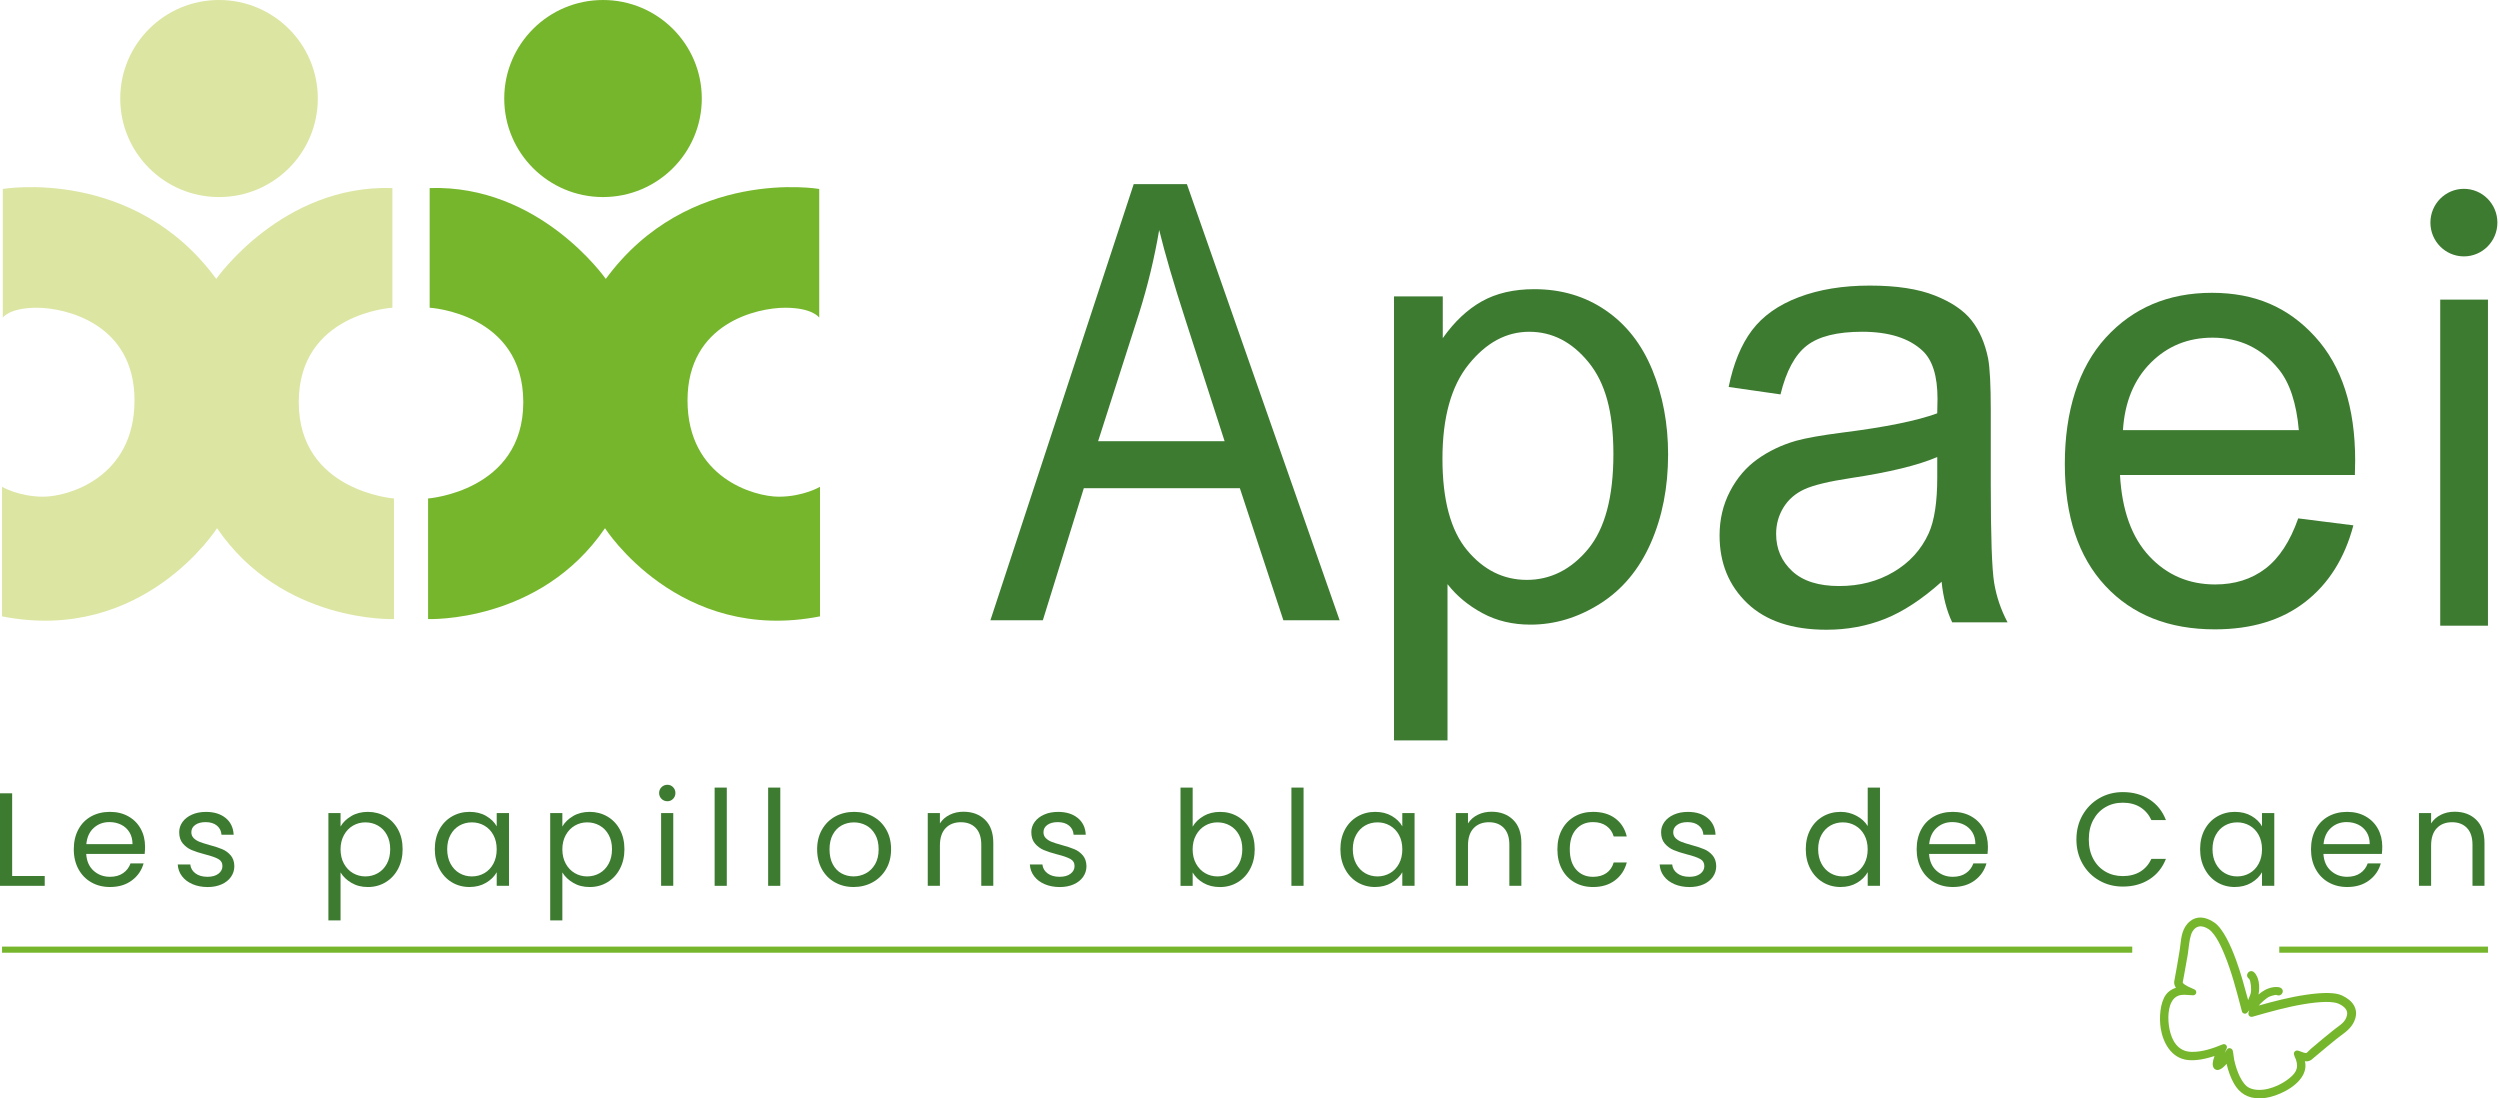 <svg width="239" height="105" viewBox="0 0 239 105" fill="none" xmlns="http://www.w3.org/2000/svg">
<g clip-path="url(#clip0_4159_2670)">
<path d="M94.682 59.299L108.382 17.605H113.468L128.069 59.299H122.691L118.53 46.671H103.613L99.695 59.299H94.682ZM104.977 42.178H117.072L113.348 30.633C112.212 27.126 111.368 24.244 110.818 21.986C110.365 24.66 109.723 27.315 108.897 29.949L104.979 42.178H104.977Z" fill="#3D7B31"/>
<path d="M133.267 70.78V28.338H137.929V32.326C139.028 30.765 140.268 29.596 141.652 28.815C143.034 28.036 144.712 27.645 146.683 27.645C149.26 27.645 151.533 28.319 153.503 29.668C155.474 31.017 156.962 32.919 157.965 35.374C158.97 37.83 159.47 40.521 159.47 43.45C159.47 46.589 158.917 49.415 157.808 51.93C156.699 54.443 155.089 56.37 152.975 57.708C150.861 59.047 148.642 59.715 146.31 59.715C144.604 59.715 143.075 59.35 141.721 58.618C140.366 57.885 139.251 56.962 138.382 55.845V70.782H133.267V70.78ZM137.899 43.852C137.899 47.8 138.684 50.719 140.258 52.605C141.831 54.494 143.734 55.437 145.97 55.437C148.206 55.437 150.19 54.459 151.811 52.504C153.431 50.549 154.241 47.521 154.241 43.418C154.241 39.316 153.45 36.58 151.868 34.636C150.286 32.691 148.396 31.718 146.198 31.718C143.999 31.718 142.092 32.753 140.413 34.825C138.737 36.897 137.899 39.906 137.899 43.854V43.852Z" fill="#3D7B31"/>
<path d="M185.625 55.609C183.746 57.288 181.94 58.475 180.203 59.166C178.466 59.858 176.603 60.203 174.613 60.203C171.327 60.203 168.803 59.358 167.039 57.669C165.274 55.98 164.391 53.82 164.391 51.192C164.391 49.651 164.725 48.241 165.39 46.968C166.055 45.693 166.929 44.67 168.008 43.901C169.088 43.129 170.303 42.547 171.655 42.151C172.65 41.874 174.152 41.608 176.16 41.351C180.252 40.837 183.265 40.224 185.199 39.513C185.216 38.783 185.226 38.318 185.226 38.119C185.226 35.946 184.747 34.413 183.789 33.525C182.494 32.32 180.57 31.716 178.017 31.716C175.632 31.716 173.873 32.156 172.737 33.036C171.6 33.915 170.76 35.473 170.216 37.705L165.26 36.994C165.712 34.761 166.452 32.958 167.484 31.584C168.517 30.211 170.008 29.153 171.961 28.413C173.914 27.671 176.176 27.302 178.747 27.302C181.318 27.302 183.373 27.618 184.969 28.25C186.565 28.883 187.738 29.678 188.488 30.637C189.238 31.595 189.764 32.806 190.064 34.268C190.233 35.178 190.318 36.819 190.318 39.189V46.304C190.318 51.266 190.426 54.402 190.641 55.716C190.857 57.03 191.285 58.289 191.923 59.496H186.629C186.103 58.389 185.766 57.094 185.617 55.612L185.625 55.609ZM185.203 43.692C183.363 44.483 180.604 45.154 176.923 45.707C174.839 46.023 173.365 46.379 172.503 46.775C171.64 47.171 170.972 47.749 170.503 48.509C170.034 49.27 169.798 50.114 169.798 51.043C169.798 52.467 170.309 53.652 171.333 54.601C172.356 55.55 173.854 56.025 175.824 56.025C177.795 56.025 179.512 55.575 181.034 54.675C182.555 53.777 183.672 52.547 184.384 50.985C184.928 49.78 185.201 48.001 185.201 45.648V43.692H185.203Z" fill="#3D7B31"/>
<path d="M219.709 49.557L224.983 50.223C224.151 53.373 222.61 55.818 220.362 57.557C218.113 59.297 215.239 60.166 211.744 60.166C207.339 60.166 203.847 58.78 201.268 56.007C198.689 53.234 197.397 49.345 197.397 44.34C197.397 39.336 198.701 35.143 201.309 32.283C203.918 29.424 207.302 27.993 211.459 27.993C215.616 27.993 218.774 29.395 221.326 32.195C223.878 34.997 225.154 38.939 225.154 44.022C225.154 44.33 225.144 44.795 225.126 45.412H202.672C202.86 48.794 203.796 51.383 205.478 53.179C207.16 54.976 209.259 55.874 211.773 55.874C213.644 55.874 215.241 55.372 216.564 54.367C217.887 53.363 218.935 51.758 219.711 49.556L219.709 49.557ZM202.954 41.122H219.768C219.54 38.533 218.898 36.59 217.84 35.295C216.215 33.286 214.107 32.281 211.518 32.281C209.174 32.281 207.204 33.083 205.606 34.686C204.008 36.291 203.125 38.435 202.954 41.12V41.122Z" fill="#3D7B31"/>
<path d="M233.286 59.816V28.643H237.849V59.816H233.286Z" fill="#3D7B31"/>
<path d="M235.549 24.511C237.317 24.511 238.75 23.065 238.75 21.282C238.75 19.498 237.317 18.052 235.549 18.052C233.78 18.052 232.347 19.498 232.347 21.282C232.347 23.065 233.78 24.511 235.549 24.511Z" fill="#3D7B31"/>
<path d="M0.271 18.064C0.271 18.064 12.786 15.914 20.674 26.665C20.674 26.665 26.969 17.632 37.511 17.978V29.418C37.511 29.418 28.561 29.934 28.561 38.451C28.561 46.968 37.662 47.656 37.662 47.656V59.182C37.662 59.182 26.969 59.611 20.749 50.495C20.749 50.495 13.694 61.591 0.194 58.924V46.537C0.194 46.537 1.786 47.484 4.138 47.484C6.489 47.484 12.86 45.678 12.86 38.279C12.86 30.881 6.187 29.42 3.531 29.42C0.875 29.42 0.269 30.367 0.269 30.367V18.066L0.271 18.064Z" fill="#DCE5A2"/>
<path d="M20.939 18.839C26.154 18.839 30.382 14.622 30.382 9.419C30.382 4.217 26.154 0 20.939 0C15.724 0 11.496 4.217 11.496 9.419C11.496 14.622 15.724 18.839 20.939 18.839Z" fill="#DCE5A2"/>
<path d="M78.316 18.064C78.316 18.064 65.801 15.914 57.913 26.665C57.913 26.665 51.618 17.632 41.076 17.978V29.418C41.076 29.418 50.026 29.934 50.026 38.451C50.026 46.966 40.925 47.656 40.925 47.656V59.182C40.925 59.182 51.618 59.611 57.838 50.495C57.838 50.495 64.892 61.591 78.393 58.924V46.537C78.393 46.537 76.801 47.484 74.449 47.484C72.098 47.484 65.727 45.678 65.727 38.279C65.727 30.881 72.4 29.42 75.056 29.42C77.71 29.42 78.318 30.367 78.318 30.367V18.066L78.316 18.064Z" fill="#76B62C"/>
<path d="M57.648 18.839C62.863 18.839 67.091 14.622 67.091 9.419C67.091 4.217 62.863 0 57.648 0C52.432 0 48.205 4.217 48.205 9.419C48.205 14.622 52.432 18.839 57.648 18.839Z" fill="#76B62C"/>
<path d="M1.162 83.746H4.275V84.685H0V75.84H1.162V83.748V83.746Z" fill="#3D7B31"/>
<path d="M13.83 81.639H8.242C8.285 82.324 8.521 82.859 8.951 83.244C9.38 83.629 9.901 83.822 10.513 83.822C11.015 83.822 11.434 83.705 11.769 83.472C12.105 83.24 12.34 82.93 12.478 82.539H13.728C13.541 83.207 13.167 83.752 12.605 84.169C12.044 84.589 11.347 84.798 10.513 84.798C9.849 84.798 9.257 84.65 8.733 84.353C8.209 84.056 7.798 83.636 7.502 83.09C7.204 82.545 7.054 81.912 7.054 81.192C7.054 80.471 7.2 79.843 7.488 79.302C7.777 78.761 8.183 78.343 8.707 78.052C9.231 77.761 9.832 77.615 10.513 77.615C11.194 77.615 11.763 77.759 12.274 78.046C12.784 78.333 13.176 78.73 13.453 79.233C13.73 79.737 13.867 80.305 13.867 80.94C13.867 81.16 13.856 81.393 13.83 81.639ZM12.376 79.563C12.179 79.247 11.914 79.005 11.579 78.839C11.243 78.675 10.87 78.591 10.462 78.591C9.875 78.591 9.374 78.776 8.962 79.149C8.55 79.522 8.315 80.038 8.254 80.698H12.668C12.668 80.258 12.57 79.88 12.374 79.561L12.376 79.563Z" fill="#3D7B31"/>
<path d="M18.409 84.527C17.983 84.345 17.648 84.091 17.4 83.765C17.153 83.439 17.017 83.066 16.992 82.642H18.191C18.225 82.99 18.39 83.273 18.682 83.492C18.976 83.713 19.361 83.822 19.836 83.822C20.278 83.822 20.627 83.724 20.882 83.529C21.137 83.334 21.265 83.09 21.265 82.793C21.265 82.496 21.13 82.262 20.857 82.113C20.584 81.965 20.164 81.819 19.595 81.676C19.076 81.541 18.652 81.403 18.325 81.264C17.997 81.125 17.716 80.916 17.483 80.643C17.249 80.368 17.131 80.007 17.131 79.557C17.131 79.202 17.237 78.876 17.449 78.581C17.661 78.284 17.963 78.05 18.354 77.876C18.745 77.702 19.192 77.617 19.695 77.617C20.468 77.617 21.094 77.812 21.571 78.2C22.048 78.589 22.303 79.122 22.337 79.799H21.175C21.149 79.436 21.002 79.144 20.735 78.925C20.468 78.706 20.107 78.595 19.657 78.595C19.241 78.595 18.91 78.685 18.662 78.862C18.415 79.04 18.293 79.272 18.293 79.561C18.293 79.79 18.368 79.977 18.517 80.126C18.666 80.274 18.853 80.391 19.078 80.481C19.304 80.571 19.616 80.668 20.017 80.78C20.519 80.915 20.927 81.049 21.241 81.18C21.555 81.311 21.826 81.508 22.052 81.77C22.278 82.031 22.394 82.375 22.403 82.799C22.403 83.18 22.297 83.521 22.085 83.826C21.873 84.13 21.573 84.371 21.186 84.542C20.8 84.716 20.354 84.802 19.854 84.802C19.318 84.802 18.837 84.71 18.413 84.529L18.409 84.527Z" fill="#3D7B31"/>
<path d="M33.586 78.015C34.041 77.747 34.569 77.615 35.173 77.615C35.778 77.615 36.357 77.763 36.863 78.06C37.37 78.357 37.766 78.772 38.057 79.309C38.345 79.846 38.491 80.471 38.491 81.182C38.491 81.893 38.345 82.51 38.057 83.06C37.768 83.611 37.37 84.037 36.863 84.343C36.357 84.648 35.794 84.8 35.173 84.8C34.553 84.8 34.053 84.667 33.597 84.4C33.142 84.134 32.797 83.802 32.557 83.404V87.987H31.395V77.732H32.557V79.015C32.787 78.616 33.128 78.284 33.584 78.019L33.586 78.015ZM36.985 79.811C36.773 79.423 36.485 79.126 36.123 78.923C35.762 78.72 35.364 78.618 34.93 78.618C34.496 78.618 34.111 78.722 33.75 78.929C33.389 79.136 33.101 79.436 32.883 79.831C32.667 80.223 32.557 80.678 32.557 81.196C32.557 81.713 32.665 82.18 32.883 82.572C33.101 82.965 33.389 83.265 33.75 83.474C34.111 83.683 34.506 83.785 34.93 83.785C35.354 83.785 35.762 83.681 36.123 83.474C36.485 83.267 36.771 82.967 36.985 82.572C37.197 82.178 37.303 81.715 37.303 81.182C37.303 80.649 37.197 80.2 36.985 79.811Z" fill="#3D7B31"/>
<path d="M42 79.309C42.289 78.772 42.687 78.355 43.194 78.06C43.7 77.765 44.263 77.615 44.883 77.615C45.504 77.615 46.028 77.745 46.477 78.007C46.929 78.269 47.264 78.599 47.486 78.997V77.728H48.66V84.683H47.486V83.388C47.257 83.795 46.913 84.13 46.46 84.398C46.004 84.665 45.474 84.798 44.872 84.798C44.269 84.798 43.69 84.646 43.188 84.341C42.685 84.037 42.291 83.609 42.002 83.058C41.714 82.508 41.568 81.883 41.568 81.18C41.568 80.477 41.714 79.846 42.002 79.308L42 79.309ZM47.166 79.823C46.954 79.434 46.666 79.136 46.305 78.929C45.944 78.722 45.545 78.618 45.111 78.618C44.677 78.618 44.281 78.72 43.924 78.923C43.566 79.126 43.282 79.423 43.07 79.811C42.858 80.2 42.752 80.657 42.752 81.182C42.752 81.707 42.858 82.178 43.07 82.572C43.282 82.965 43.569 83.265 43.924 83.474C44.281 83.681 44.675 83.785 45.111 83.785C45.547 83.785 45.941 83.681 46.305 83.474C46.666 83.267 46.952 82.967 47.166 82.572C47.378 82.178 47.484 81.719 47.484 81.196C47.484 80.672 47.378 80.213 47.166 79.825V79.823Z" fill="#3D7B31"/>
<path d="M54.79 78.015C55.245 77.747 55.773 77.615 56.378 77.615C56.982 77.615 57.561 77.763 58.068 78.06C58.574 78.357 58.971 78.772 59.261 79.309C59.55 79.846 59.695 80.471 59.695 81.182C59.695 81.893 59.55 82.51 59.261 83.06C58.973 83.611 58.574 84.037 58.068 84.343C57.561 84.648 56.998 84.8 56.378 84.8C55.758 84.8 55.257 84.667 54.802 84.4C54.346 84.134 54.001 83.802 53.761 83.404V87.987H52.599V77.732H53.761V79.015C53.991 78.616 54.333 78.284 54.788 78.019L54.79 78.015ZM58.189 79.811C57.977 79.423 57.689 79.126 57.328 78.923C56.967 78.72 56.568 78.618 56.134 78.618C55.701 78.618 55.316 78.722 54.955 78.929C54.594 79.136 54.305 79.436 54.087 79.831C53.871 80.223 53.761 80.678 53.761 81.196C53.761 81.713 53.869 82.18 54.087 82.572C54.305 82.965 54.594 83.265 54.955 83.474C55.316 83.683 55.71 83.785 56.134 83.785C56.558 83.785 56.967 83.681 57.328 83.474C57.689 83.267 57.975 82.967 58.189 82.572C58.401 82.178 58.507 81.715 58.507 81.182C58.507 80.649 58.401 80.2 58.189 79.811Z" fill="#3D7B31"/>
<path d="M63.242 76.371C63.089 76.218 63.012 76.033 63.012 75.812C63.012 75.592 63.089 75.406 63.242 75.254C63.395 75.102 63.581 75.025 63.803 75.025C64.025 75.025 64.195 75.102 64.345 75.254C64.494 75.406 64.569 75.592 64.569 75.812C64.569 76.033 64.494 76.218 64.345 76.371C64.195 76.523 64.015 76.599 63.803 76.599C63.591 76.599 63.395 76.523 63.242 76.371ZM64.364 77.73V84.685H63.202V77.73H64.364Z" fill="#3D7B31"/>
<path d="M69.481 75.293V84.685H68.319V75.293H69.481Z" fill="#3D7B31"/>
<path d="M74.597 75.293V84.685H73.435V75.293H74.597Z" fill="#3D7B31"/>
<path d="M79.821 84.355C79.29 84.058 78.873 83.638 78.571 83.092C78.269 82.547 78.118 81.914 78.118 81.194C78.118 80.473 78.273 79.854 78.583 79.309C78.893 78.765 79.317 78.345 79.853 78.052C80.389 77.761 80.989 77.615 81.653 77.615C82.316 77.615 82.915 77.761 83.453 78.052C83.988 78.345 84.41 78.761 84.722 79.302C85.033 79.843 85.188 80.473 85.188 81.192C85.188 81.91 85.029 82.543 84.709 83.09C84.389 83.636 83.957 84.056 83.413 84.353C82.87 84.65 82.265 84.798 81.602 84.798C80.938 84.798 80.353 84.65 79.821 84.353V84.355ZM82.773 83.492C83.138 83.297 83.435 83.006 83.661 82.617C83.886 82.229 83.998 81.754 83.998 81.196C83.998 80.637 83.888 80.163 83.666 79.774C83.445 79.386 83.156 79.095 82.799 78.905C82.442 78.716 82.055 78.62 81.637 78.62C81.219 78.62 80.822 78.716 80.469 78.905C80.116 79.095 79.833 79.386 79.621 79.774C79.409 80.163 79.303 80.637 79.303 81.196C79.303 81.754 79.407 82.24 79.615 82.629C79.823 83.017 80.102 83.308 80.451 83.498C80.801 83.687 81.184 83.783 81.6 83.783C82.016 83.783 82.408 83.685 82.773 83.49V83.492Z" fill="#3D7B31"/>
<path d="M94.168 78.37C94.696 78.882 94.959 79.62 94.959 80.585V84.685H93.81V80.751C93.81 80.057 93.636 79.526 93.286 79.157C92.937 78.79 92.462 78.605 91.857 78.605C91.253 78.605 90.758 78.794 90.397 79.175C90.036 79.555 89.855 80.11 89.855 80.836V84.683H88.693V77.728H89.855V78.718C90.085 78.362 90.397 78.087 90.794 77.892C91.188 77.697 91.626 77.601 92.101 77.601C92.951 77.601 93.64 77.857 94.168 78.368V78.37Z" fill="#3D7B31"/>
<path d="M99.871 84.527C99.446 84.345 99.11 84.091 98.863 83.765C98.615 83.439 98.48 83.066 98.454 82.642H99.654C99.687 82.99 99.852 83.273 100.144 83.492C100.439 83.713 100.823 83.822 101.298 83.822C101.74 83.822 102.089 83.724 102.345 83.529C102.6 83.334 102.727 83.09 102.727 82.793C102.727 82.496 102.592 82.262 102.319 82.113C102.046 81.965 101.626 81.819 101.057 81.676C100.539 81.541 100.115 81.403 99.787 81.264C99.459 81.125 99.179 80.916 98.945 80.643C98.712 80.368 98.594 80.007 98.594 79.557C98.594 79.202 98.7 78.876 98.912 78.581C99.124 78.284 99.426 78.05 99.817 77.876C100.207 77.702 100.655 77.617 101.157 77.617C101.93 77.617 102.557 77.812 103.034 78.2C103.511 78.589 103.766 79.122 103.799 79.799H102.637C102.612 79.436 102.464 79.144 102.197 78.925C101.93 78.706 101.569 78.595 101.12 78.595C100.704 78.595 100.372 78.685 100.125 78.862C99.877 79.04 99.756 79.272 99.756 79.561C99.756 79.79 99.83 79.977 99.979 80.126C100.129 80.274 100.315 80.391 100.541 80.481C100.767 80.571 101.079 80.668 101.479 80.78C101.982 80.915 102.39 81.049 102.704 81.18C103.018 81.311 103.289 81.508 103.514 81.77C103.74 82.031 103.856 82.375 103.866 82.799C103.866 83.18 103.76 83.521 103.548 83.826C103.336 84.13 103.036 84.371 102.649 84.542C102.262 84.716 101.817 84.802 101.316 84.802C100.78 84.802 100.299 84.71 99.875 84.529L99.871 84.527Z" fill="#3D7B31"/>
<path d="M115.066 78.009C115.525 77.747 116.047 77.617 116.636 77.617C117.266 77.617 117.831 77.765 118.332 78.062C118.832 78.359 119.229 78.774 119.517 79.311C119.806 79.848 119.951 80.473 119.951 81.184C119.951 81.895 119.806 82.512 119.517 83.062C119.229 83.613 118.83 84.039 118.324 84.345C117.817 84.65 117.254 84.802 116.634 84.802C116.014 84.802 115.499 84.671 115.046 84.41C114.591 84.148 114.249 83.812 114.019 83.406V84.689H112.857V75.297H114.019V79.028C114.257 78.614 114.606 78.275 115.066 78.013V78.009ZM118.446 79.811C118.234 79.423 117.945 79.126 117.584 78.923C117.223 78.72 116.824 78.618 116.39 78.618C115.957 78.618 115.572 78.722 115.211 78.929C114.85 79.136 114.561 79.436 114.343 79.831C114.127 80.223 114.017 80.678 114.017 81.196C114.017 81.713 114.125 82.18 114.343 82.572C114.561 82.965 114.85 83.265 115.211 83.474C115.572 83.683 115.967 83.785 116.39 83.785C116.814 83.785 117.223 83.681 117.584 83.474C117.945 83.267 118.232 82.967 118.446 82.572C118.658 82.178 118.764 81.715 118.764 81.182C118.764 80.649 118.658 80.2 118.446 79.811Z" fill="#3D7B31"/>
<path d="M124.621 75.293V84.685H123.459V75.293H124.621Z" fill="#3D7B31"/>
<path d="M128.576 79.309C128.864 78.772 129.263 78.355 129.769 78.06C130.275 77.765 130.839 77.615 131.459 77.615C132.079 77.615 132.603 77.745 133.053 78.007C133.504 78.269 133.84 78.599 134.06 78.997V77.728H135.233V84.683H134.06V83.388C133.83 83.795 133.487 84.13 133.033 84.398C132.578 84.665 132.048 84.798 131.445 84.798C130.843 84.798 130.264 84.646 129.761 84.341C129.259 84.037 128.864 83.609 128.576 83.058C128.287 82.508 128.142 81.883 128.142 81.18C128.142 80.477 128.287 79.846 128.576 79.308V79.309ZM133.744 79.823C133.532 79.434 133.243 79.136 132.882 78.929C132.521 78.722 132.122 78.618 131.689 78.618C131.255 78.618 130.858 78.72 130.503 78.923C130.146 79.126 129.861 79.423 129.647 79.811C129.435 80.2 129.329 80.657 129.329 81.182C129.329 81.707 129.435 82.178 129.647 82.572C129.859 82.965 130.146 83.265 130.503 83.474C130.86 83.681 131.255 83.785 131.689 83.785C132.122 83.785 132.521 83.681 132.882 83.474C133.243 83.267 133.53 82.967 133.744 82.572C133.956 82.178 134.062 81.719 134.062 81.196C134.062 80.672 133.956 80.213 133.744 79.825V79.823Z" fill="#3D7B31"/>
<path d="M144.651 78.37C145.179 78.882 145.442 79.62 145.442 80.585V84.685H144.294V80.751C144.294 80.057 144.119 79.526 143.77 79.157C143.42 78.79 142.945 78.605 142.341 78.605C141.736 78.605 141.242 78.794 140.88 79.175C140.519 79.555 140.339 80.11 140.339 80.836V84.683H139.177V77.728H140.339V78.718C140.568 78.362 140.88 78.087 141.277 77.892C141.673 77.697 142.109 77.601 142.584 77.601C143.434 77.601 144.123 77.857 144.651 78.368V78.37Z" fill="#3D7B31"/>
<path d="M149.321 79.309C149.609 78.772 150.011 78.355 150.526 78.06C151.04 77.763 151.629 77.615 152.292 77.615C153.152 77.615 153.859 77.822 154.416 78.237C154.973 78.651 155.34 79.227 155.519 79.964H154.269C154.149 79.54 153.917 79.206 153.574 78.96C153.23 78.714 152.803 78.593 152.292 78.593C151.629 78.593 151.093 78.819 150.685 79.272C150.276 79.725 150.072 80.366 150.072 81.196C150.072 82.025 150.276 82.682 150.685 83.138C151.093 83.595 151.629 83.824 152.292 83.824C152.803 83.824 153.228 83.705 153.568 83.469C153.908 83.232 154.141 82.892 154.269 82.453H155.519C155.333 83.164 154.958 83.734 154.396 84.16C153.835 84.587 153.134 84.8 152.292 84.8C151.629 84.8 151.04 84.652 150.526 84.355C150.011 84.058 149.609 83.64 149.321 83.1C149.032 82.559 148.887 81.924 148.887 81.196C148.887 80.467 149.032 79.848 149.321 79.311V79.309Z" fill="#3D7B31"/>
<path d="M160.077 84.527C159.651 84.345 159.315 84.091 159.07 83.765C158.823 83.439 158.687 83.066 158.662 82.642H159.861C159.894 82.99 160.059 83.273 160.352 83.492C160.644 83.713 161.031 83.822 161.506 83.822C161.947 83.822 162.297 83.724 162.552 83.529C162.807 83.334 162.935 83.09 162.935 82.793C162.935 82.496 162.799 82.262 162.526 82.113C162.254 81.965 161.834 81.819 161.264 81.676C160.746 81.541 160.322 81.403 159.994 81.264C159.667 81.125 159.386 80.916 159.152 80.643C158.919 80.368 158.801 80.007 158.801 79.557C158.801 79.202 158.907 78.876 159.119 78.581C159.331 78.286 159.633 78.05 160.026 77.876C160.416 77.702 160.864 77.617 161.366 77.617C162.14 77.617 162.766 77.812 163.241 78.2C163.716 78.589 163.973 79.122 164.006 79.799H162.844C162.819 79.436 162.672 79.144 162.405 78.925C162.136 78.704 161.777 78.595 161.327 78.595C160.911 78.595 160.579 78.685 160.332 78.862C160.085 79.04 159.961 79.272 159.961 79.561C159.961 79.79 160.036 79.977 160.185 80.126C160.334 80.274 160.52 80.391 160.746 80.481C160.972 80.571 161.284 80.668 161.684 80.78C162.187 80.915 162.595 81.049 162.909 81.18C163.223 81.311 163.494 81.508 163.72 81.77C163.945 82.031 164.061 82.375 164.071 82.799C164.071 83.18 163.965 83.521 163.753 83.826C163.541 84.13 163.241 84.371 162.854 84.542C162.468 84.714 162.022 84.802 161.521 84.802C160.986 84.802 160.505 84.71 160.079 84.529L160.077 84.527Z" fill="#3D7B31"/>
<path d="M173.065 79.309C173.353 78.772 173.752 78.355 174.258 78.06C174.764 77.765 175.332 77.615 175.962 77.615C176.505 77.615 177.012 77.74 177.481 77.99C177.948 78.239 178.305 78.567 178.553 78.974V75.293H179.726V84.685H178.553V83.377C178.323 83.791 177.983 84.132 177.532 84.398C177.081 84.665 176.554 84.798 175.95 84.798C175.345 84.798 174.764 84.646 174.26 84.341C173.754 84.037 173.357 83.609 173.067 83.058C172.778 82.508 172.633 81.883 172.633 81.18C172.633 80.477 172.778 79.846 173.067 79.308L173.065 79.309ZM178.231 79.823C178.019 79.434 177.73 79.136 177.369 78.929C177.008 78.722 176.609 78.618 176.176 78.618C175.742 78.618 175.345 78.72 174.99 78.923C174.633 79.126 174.348 79.423 174.134 79.811C173.922 80.2 173.816 80.657 173.816 81.182C173.816 81.707 173.922 82.178 174.134 82.572C174.346 82.965 174.633 83.265 174.99 83.474C175.347 83.681 175.742 83.785 176.176 83.785C176.609 83.785 177.008 83.681 177.369 83.474C177.73 83.267 178.017 82.967 178.231 82.572C178.443 82.178 178.549 81.719 178.549 81.196C178.549 80.672 178.443 80.213 178.231 79.825V79.823Z" fill="#3D7B31"/>
<path d="M190.008 81.639H184.419C184.463 82.324 184.698 82.859 185.128 83.244C185.558 83.629 186.078 83.822 186.69 83.822C187.193 83.822 187.611 83.705 187.947 83.472C188.282 83.24 188.518 82.93 188.655 82.539H189.905C189.719 83.207 189.344 83.752 188.783 84.169C188.221 84.589 187.525 84.798 186.69 84.798C186.027 84.798 185.434 84.65 184.91 84.353C184.386 84.056 183.976 83.636 183.679 83.09C183.381 82.545 183.232 81.912 183.232 81.192C183.232 80.471 183.377 79.843 183.666 79.302C183.954 78.761 184.361 78.343 184.885 78.052C185.409 77.761 186.009 77.615 186.69 77.615C187.371 77.615 187.941 77.759 188.451 78.046C188.961 78.333 189.354 78.73 189.631 79.233C189.907 79.737 190.045 80.305 190.045 80.94C190.045 81.16 190.033 81.393 190.006 81.639H190.008ZM188.553 79.563C188.357 79.247 188.092 79.005 187.756 78.839C187.421 78.675 187.048 78.591 186.639 78.591C186.052 78.591 185.552 78.776 185.14 79.149C184.728 79.522 184.492 80.038 184.431 80.698H188.846C188.846 80.258 188.747 79.88 188.553 79.561V79.563Z" fill="#3D7B31"/>
<path d="M199.092 77.927C199.482 77.238 200.016 76.699 200.693 76.308C201.37 75.92 202.12 75.724 202.944 75.724C203.914 75.724 204.76 75.957 205.482 76.421C206.205 76.886 206.733 77.546 207.064 78.401H205.675C205.427 77.868 205.072 77.458 204.609 77.169C204.146 76.882 203.59 76.738 202.944 76.738C202.299 76.738 201.767 76.882 201.274 77.169C200.781 77.456 200.393 77.866 200.112 78.394C199.831 78.923 199.69 79.542 199.69 80.252C199.69 80.963 199.83 81.571 200.112 82.1C200.393 82.629 200.78 83.037 201.274 83.324C201.767 83.611 202.324 83.755 202.944 83.755C203.565 83.755 204.146 83.615 204.609 83.33C205.072 83.047 205.427 82.639 205.675 82.106H207.064C206.733 82.951 206.205 83.605 205.482 84.066C204.76 84.527 203.914 84.757 202.944 84.757C202.12 84.757 201.368 84.566 200.693 84.179C200.016 83.795 199.482 83.26 199.092 82.574C198.701 81.889 198.505 81.116 198.505 80.252C198.505 79.389 198.701 78.612 199.092 77.923V77.927Z" fill="#3D7B31"/>
<path d="M210.764 79.309C211.053 78.772 211.451 78.355 211.958 78.06C212.464 77.765 213.027 77.615 213.648 77.615C214.268 77.615 214.792 77.745 215.242 78.007C215.693 78.269 216.029 78.599 216.248 78.997V77.728H217.422V84.683H216.248V83.388C216.019 83.795 215.675 84.13 215.222 84.398C214.767 84.665 214.237 84.798 213.634 84.798C213.031 84.798 212.452 84.646 211.95 84.341C211.447 84.037 211.053 83.609 210.764 83.058C210.476 82.508 210.331 81.883 210.331 81.18C210.331 80.477 210.476 79.846 210.764 79.308V79.309ZM215.93 79.823C215.718 79.434 215.43 79.136 215.069 78.929C214.708 78.722 214.309 78.618 213.875 78.618C213.442 78.618 213.045 78.72 212.69 78.923C212.333 79.126 212.048 79.423 211.834 79.811C211.622 80.2 211.516 80.657 211.516 81.182C211.516 81.707 211.622 82.178 211.834 82.572C212.046 82.965 212.333 83.265 212.69 83.474C213.047 83.681 213.442 83.785 213.875 83.785C214.309 83.785 214.708 83.681 215.069 83.474C215.43 83.267 215.717 82.967 215.93 82.572C216.142 82.178 216.248 81.719 216.248 81.196C216.248 80.672 216.142 80.213 215.93 79.825V79.823Z" fill="#3D7B31"/>
<path d="M227.707 81.639H222.119C222.162 82.324 222.398 82.859 222.828 83.244C223.258 83.629 223.778 83.822 224.39 83.822C224.893 83.822 225.311 83.705 225.646 83.472C225.982 83.24 226.217 82.93 226.355 82.539H227.605C227.419 83.207 227.044 83.752 226.482 84.169C225.921 84.589 225.224 84.798 224.39 84.798C223.727 84.798 223.134 84.65 222.61 84.353C222.086 84.056 221.676 83.636 221.379 83.09C221.081 82.545 220.932 81.912 220.932 81.192C220.932 80.471 221.077 79.843 221.365 79.302C221.654 78.761 222.06 78.343 222.584 78.052C223.108 77.761 223.709 77.615 224.39 77.615C225.071 77.615 225.64 77.759 226.151 78.046C226.661 78.333 227.054 78.73 227.33 79.233C227.607 79.737 227.745 80.305 227.745 80.94C227.745 81.16 227.733 81.393 227.705 81.639H227.707ZM226.253 79.563C226.057 79.247 225.792 79.005 225.456 78.839C225.12 78.675 224.747 78.591 224.339 78.591C223.752 78.591 223.252 78.776 222.84 79.149C222.427 79.522 222.192 80.038 222.131 80.698H226.545C226.545 80.258 226.447 79.88 226.253 79.561V79.563Z" fill="#3D7B31"/>
<path d="M236.726 78.37C237.254 78.882 237.517 79.62 237.517 80.585V84.685H236.369V80.751C236.369 80.057 236.195 79.526 235.845 79.157C235.496 78.79 235.021 78.605 234.416 78.605C233.812 78.605 233.317 78.794 232.956 79.175C232.595 79.555 232.414 80.11 232.414 80.836V84.683H231.252V77.728H232.414V78.718C232.644 78.362 232.956 78.087 233.352 77.892C233.749 77.697 234.185 77.601 234.66 77.601C235.51 77.601 236.198 77.857 236.726 78.368V78.37Z" fill="#3D7B31"/>
<path d="M223.888 95.163C223.26 94.874 222.135 94.854 220.451 95.1C218.871 95.331 217.312 95.741 215.942 96.129C216.115 95.895 216.674 95.424 216.88 95.313C217.051 95.223 217.507 95.102 217.603 95.11L217.622 95.118C217.919 95.243 218.084 95.094 218.156 94.995C218.252 94.86 218.262 94.704 218.184 94.577C218.019 94.309 217.542 94.347 217.344 94.376C216.739 94.464 216.305 94.741 215.913 95.077C215.934 94.979 215.952 94.878 215.962 94.774C215.997 94.428 215.987 93.923 215.848 93.544C215.76 93.302 215.567 92.888 215.273 92.841C215.137 92.82 215.002 92.876 214.914 92.99C214.857 93.064 214.692 93.325 215.008 93.575C215.014 93.579 215.02 93.583 215.026 93.589C215.192 93.853 215.251 94.593 215.171 94.944C215.143 95.063 215.09 95.188 215.035 95.321C214.996 95.415 214.957 95.508 214.922 95.608C214.576 94.331 214.221 93.011 213.756 91.746C213.279 90.443 212.535 88.772 211.691 88.194C210.823 87.598 209.997 87.557 209.365 88.073C208.635 88.67 208.535 89.541 208.446 90.311C208.427 90.482 208.407 90.654 208.381 90.822C208.224 91.82 208.044 92.808 207.857 93.817C207.857 93.823 207.855 93.831 207.855 93.837C207.838 93.995 207.861 94.202 208.018 94.425C207.596 94.573 207.286 94.788 207.072 95.077C206.497 95.856 206.407 97.295 206.564 98.305C206.776 99.66 207.567 101.169 209.149 101.337C209.977 101.425 210.855 101.229 211.708 100.958C211.659 101.093 211.614 101.233 211.581 101.372C211.483 101.782 211.547 102.085 211.759 102.221C211.952 102.346 212.187 102.303 212.458 102.098C212.615 101.979 212.743 101.841 212.861 101.7C213.022 102.399 213.255 103.032 213.55 103.557C214.089 104.526 214.892 105.002 215.993 105.002C216.182 105.002 216.38 104.988 216.588 104.959C217.632 104.816 219.487 104.03 220.158 102.792C220.394 102.356 220.459 101.899 220.349 101.452C220.406 101.46 220.451 101.464 220.47 101.464C220.645 101.472 220.794 101.429 220.947 101.329C220.957 101.323 220.967 101.315 220.977 101.308C221.201 101.122 221.422 100.935 221.644 100.749C222.205 100.279 222.785 99.792 223.362 99.328C223.495 99.22 223.632 99.119 223.77 99.017C224.339 98.597 224.926 98.164 225.165 97.363C225.434 96.461 224.969 95.661 223.89 95.165L223.888 95.163ZM223.419 98.222C223.305 98.306 223.189 98.392 223.075 98.484C222.339 99.076 221.623 99.667 220.947 100.247C220.886 100.3 220.818 100.366 220.749 100.435C220.659 100.525 220.557 100.624 220.494 100.665C220.4 100.704 220.056 100.57 219.944 100.525C219.732 100.441 219.53 100.361 219.373 100.532C219.312 100.599 219.287 100.687 219.301 100.776C219.324 100.919 219.381 101.042 219.43 101.149C219.454 101.202 219.479 101.255 219.497 101.308C219.791 102.196 219.424 102.674 218.647 103.245C217.624 103.994 216.056 104.492 215.029 103.998C214.327 103.659 213.828 102.407 213.595 101.351C213.567 101.224 213.55 101.089 213.532 100.946C213.514 100.804 213.497 100.657 213.465 100.515C213.453 100.366 213.361 100.255 213.218 100.214C213.09 100.177 212.955 100.23 212.884 100.343C212.819 100.447 212.753 100.55 212.68 100.653C212.741 100.511 212.806 100.368 212.868 100.236C212.919 100.126 212.9 99.996 212.815 99.909C212.731 99.822 212.601 99.794 212.49 99.841C211.648 100.189 210.544 100.591 209.498 100.558C208.144 100.525 207.62 99.394 207.418 98.453C207.208 97.467 207.235 96.184 207.775 95.536C208.026 95.233 208.37 95.096 208.809 95.1L209.651 95.149C209.791 95.161 209.922 95.063 209.956 94.924C209.989 94.786 209.918 94.645 209.787 94.589L209.679 94.542C208.809 94.177 208.682 93.991 208.666 93.931C208.723 93.618 208.78 93.306 208.839 92.995C208.945 92.429 209.053 91.843 209.147 91.265C209.174 91.095 209.198 90.9 209.223 90.695C209.292 90.121 209.379 89.404 209.612 89.034C209.775 88.778 209.975 88.621 210.207 88.575C210.488 88.516 210.817 88.608 211.161 88.838C211.867 89.313 212.48 90.81 212.682 91.302C213.341 92.917 213.793 94.641 214.227 96.307L214.327 96.69C214.354 96.793 214.435 96.873 214.539 96.899C214.641 96.926 214.753 96.895 214.825 96.817C214.853 96.787 214.888 96.746 214.929 96.698C214.953 96.67 214.99 96.625 215.031 96.578C215.022 96.606 215.012 96.631 215.006 96.651C214.959 96.779 214.861 97.049 215.11 97.18C215.177 97.215 215.255 97.223 215.328 97.203C216.935 96.744 218.596 96.27 220.282 95.993C221.893 95.727 223.069 95.717 223.593 95.965C224.206 96.254 224.467 96.619 224.374 97.051C224.253 97.607 223.888 97.879 223.424 98.222H223.419Z" fill="#76B62C"/>
<path d="M203.843 90.494H0.196V91.08H203.843V90.494Z" fill="#76B62C"/>
<path d="M237.851 90.494H217.899V91.08H237.851V90.494Z" fill="#76B62C"/>
</g>
<defs>
<clipPath id="clip0_4159_2670">
<rect width="238.75" height="105" fill="white"/>
</clipPath>
</defs>
</svg>
